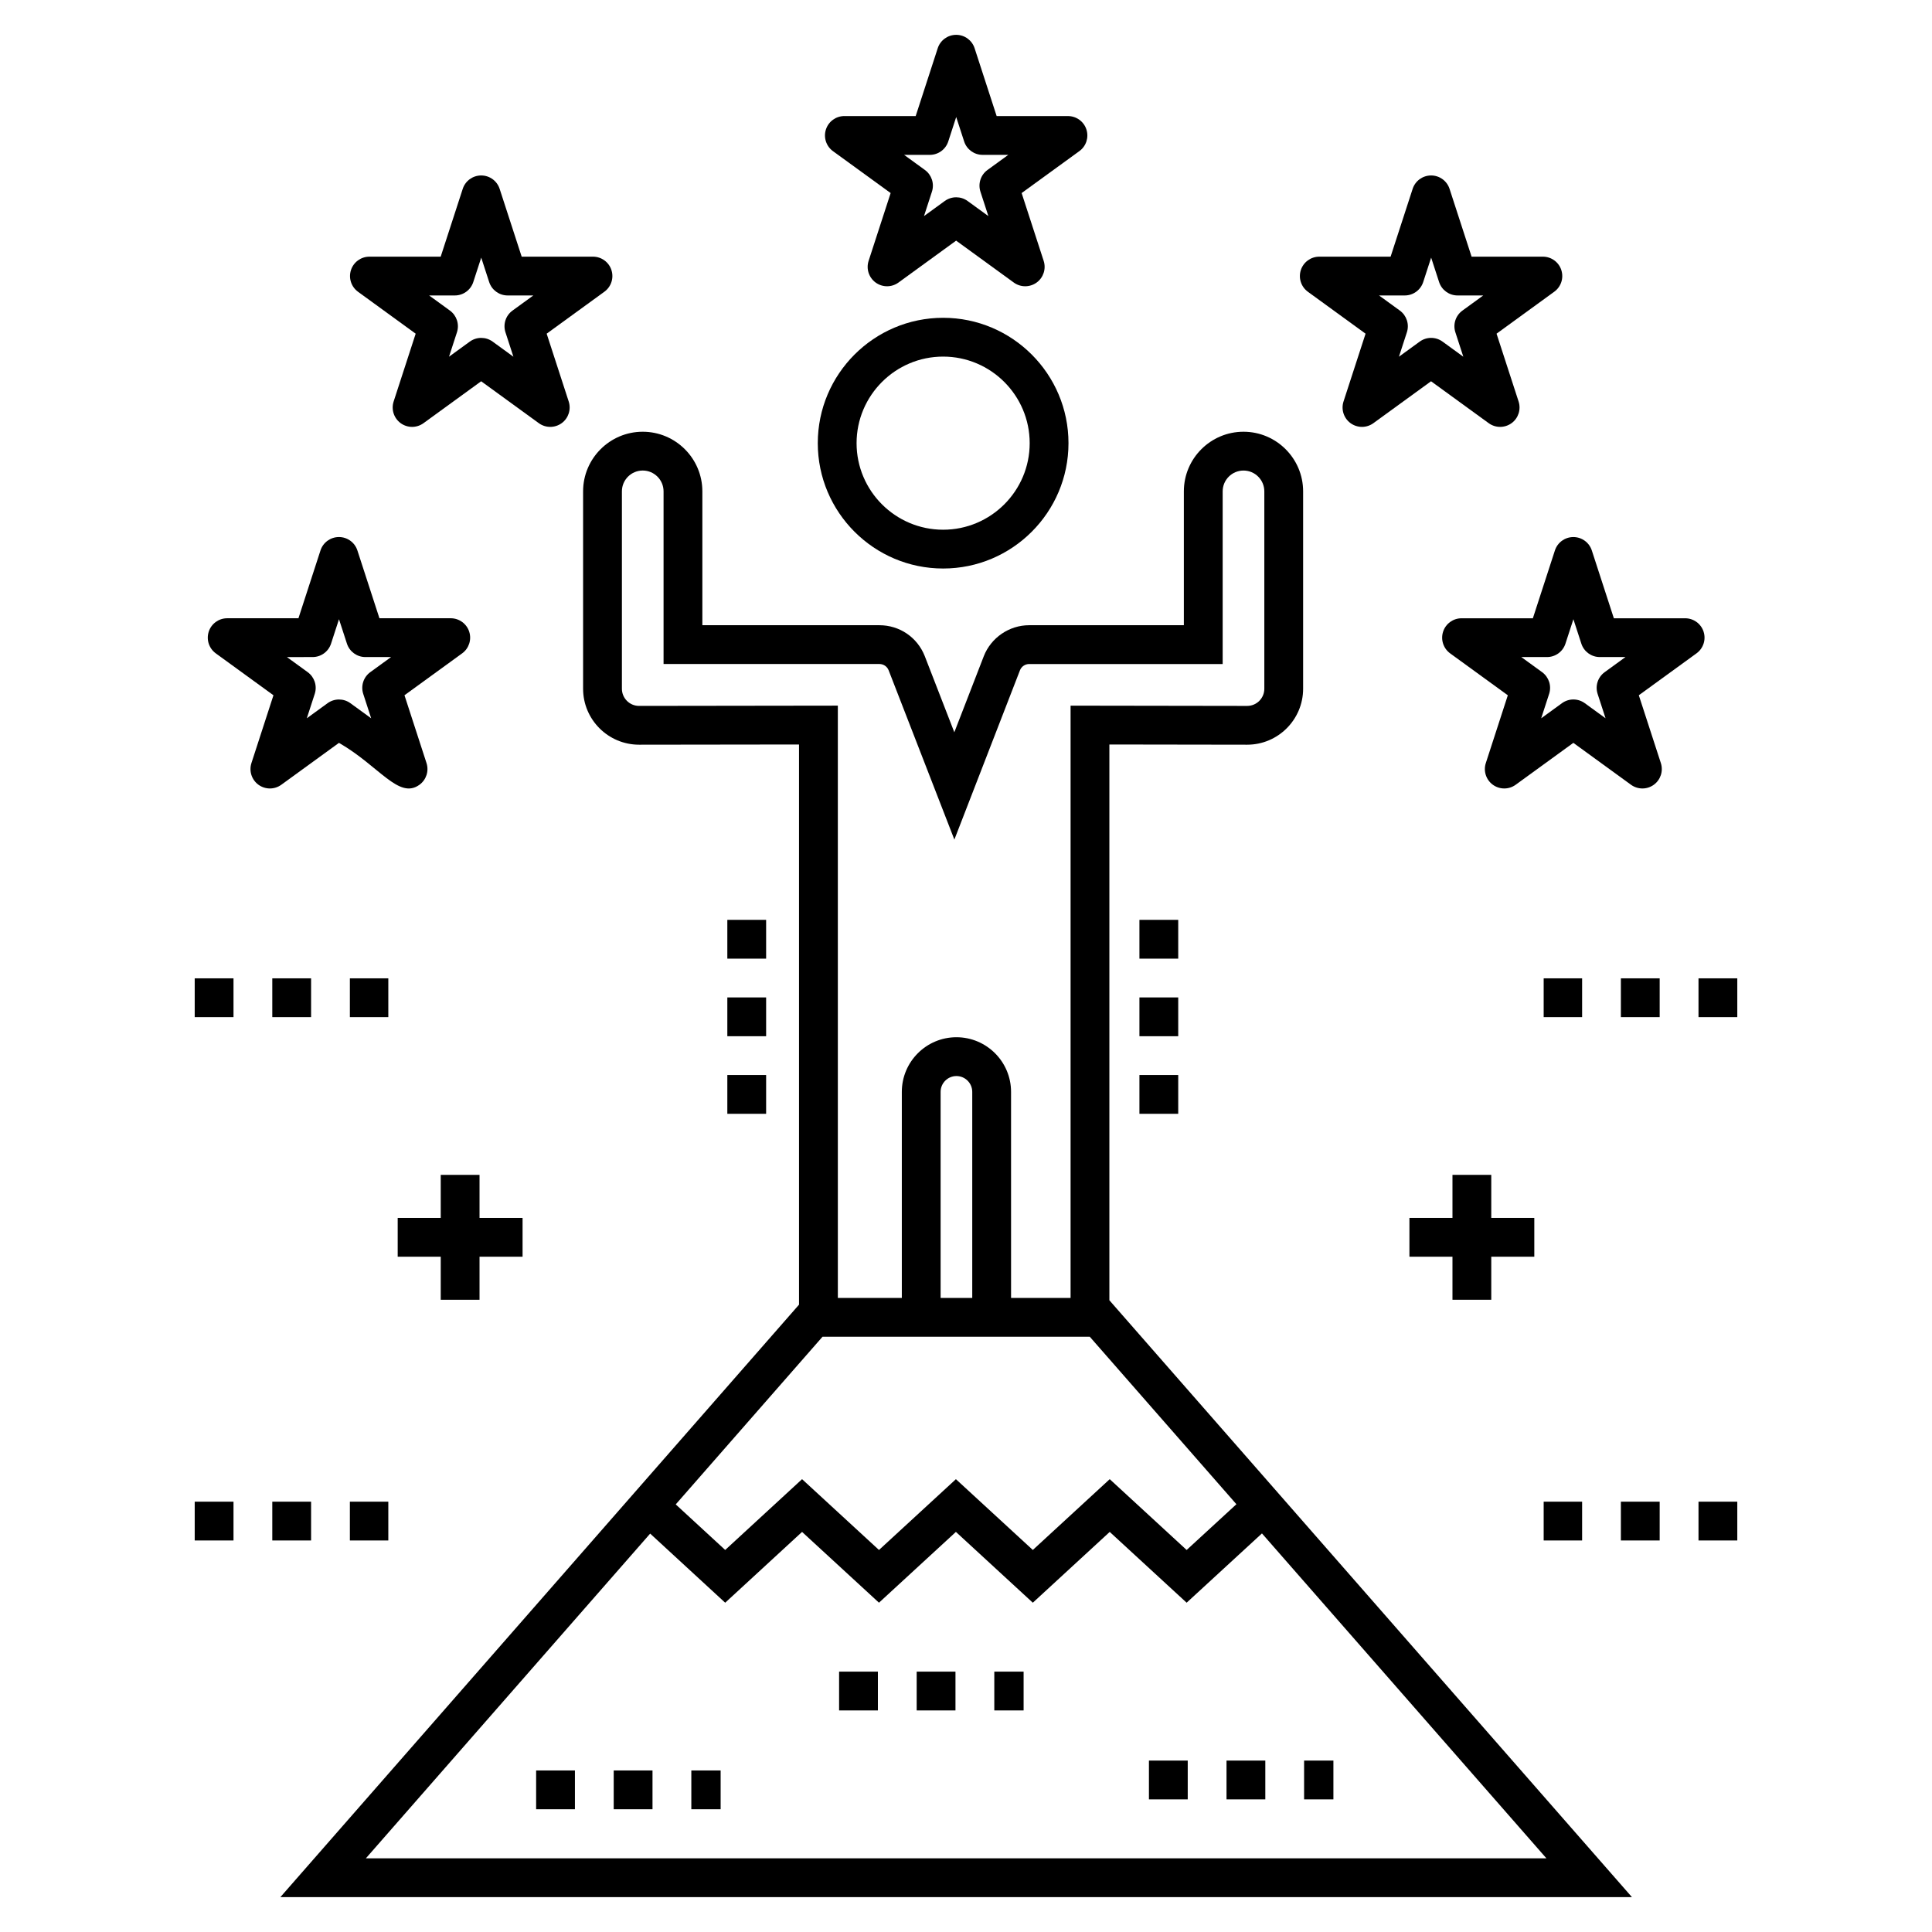 <?xml version="1.0" encoding="UTF-8"?>
<!-- Uploaded to: SVG Repo, www.svgrepo.com, Generator: SVG Repo Mixer Tools -->
<svg fill="#000000" width="800px" height="800px" version="1.1" viewBox="144 144 512 512" xmlns="http://www.w3.org/2000/svg">
 <g>
  <path d="m393.94 228.22c-18.32 0-33.219 14.902-33.219 33.223 0 18.316 14.902 33.219 33.219 33.219 18.32 0 33.219-14.902 33.219-33.219 0.004-18.32-14.898-33.223-33.219-33.223zm0 56.16c-12.648 0-22.938-10.289-22.938-22.938 0-12.648 10.293-22.941 22.938-22.941s22.938 10.293 22.938 22.941c0.004 12.648-10.289 22.938-22.938 22.938z"/>
  <path d="m439 489.73-1.004-1.152v-147.28l36.52 0.055c8.172 0 14.824-6.652 14.824-14.828v-52.309c0-8.711-7.09-15.801-15.801-15.801-8.715 0-15.805 7.09-15.805 15.801v35.473h-41.008c-5.281 0-10.109 3.309-12.02 8.23l-7.801 20.141-7.832-20.176c-1.957-4.977-6.672-8.195-12.02-8.195h-46.922v-35.473c0-8.711-7.09-15.801-15.805-15.801-8.711 0-15.801 7.09-15.801 15.801v52.309c0 8.176 6.652 14.828 14.844 14.828l42.379-0.055v148.45l-137.45 157.01h358.18zm32.66 52.906-13.188 12.125-20.383-18.766-20.379 18.762-20.383-18.758-20.387 18.762-20.383-18.766-20.371 18.762-13.109-12.074 38.898-44.43h70.828zm-70.004-54.664h-8.383v-54.617c0-2.312 1.883-4.191 4.191-4.191s4.191 1.879 4.191 4.191zm-88.301-156.9c-2.504 0-4.543-2.039-4.543-4.547v-52.309c0-3.047 2.477-5.519 5.516-5.519 3.047 0 5.523 2.477 5.523 5.519v45.754h57.203c1.09 0 2.047 0.656 2.441 1.656l17.422 44.871 17.383-44.859c0.387-0.996 1.359-1.664 2.43-1.664h51.289v-45.754c0-3.047 2.477-5.519 5.523-5.519 3.043 0 5.516 2.477 5.516 5.519v52.309c0 2.508-2.039 4.547-4.547 4.547l-46.797-0.07v156.97h-15.773l-0.004-54.625c0-7.981-6.492-14.473-14.473-14.473s-14.473 6.492-14.473 14.473v54.621h-16.953l-0.004-156.97zm2.945 219.35 19.883 18.312 20.371-18.762 20.383 18.758 20.387-18.762 20.383 18.766 20.379-18.762 20.383 18.758 19.961-18.359 75.387 86.105h-312.86z"/>
  <path d="m431.91 178.31c-0.688-2.117-2.66-3.551-4.891-3.551h-18.898l-5.84-17.973c-0.684-2.121-2.656-3.555-4.883-3.555-2.231 0-4.203 1.434-4.891 3.551l-5.84 17.973h-18.898c-2.231 0-4.203 1.434-4.891 3.551-0.688 2.117 0.066 4.438 1.867 5.75l15.285 11.105-5.84 17.969c-0.688 2.117 0.066 4.438 1.867 5.75 1.809 1.309 4.238 1.309 6.043 0l15.285-11.109 15.285 11.109c0.902 0.656 1.961 0.98 3.023 0.98 1.059 0 2.117-0.328 3.023-0.98 1.801-1.309 2.555-3.629 1.867-5.75l-5.84-17.969 15.285-11.105c1.816-1.309 2.57-3.629 1.879-5.746zm-28.086 16.48 2.106 6.477-5.508-4.004c-0.902-0.656-1.961-0.98-3.023-0.98-1.059 0-2.117 0.328-3.023 0.98l-5.508 4.004 2.106-6.477c0.688-2.117-0.066-4.438-1.867-5.75l-5.508-4h6.809c2.231 0 4.203-1.434 4.891-3.551l2.106-6.477 2.106 6.477c0.688 2.117 2.66 3.551 4.891 3.551h6.809l-5.508 4c-1.812 1.309-2.562 3.629-1.875 5.75z"/>
  <path d="m595.47 311.4c-0.688-2.117-2.66-3.551-4.891-3.551h-18.891l-5.84-17.973c-0.688-2.117-2.66-3.551-4.891-3.551s-4.203 1.434-4.891 3.551l-5.84 17.973h-18.898c-2.231 0-4.203 1.434-4.891 3.551-0.688 2.117 0.066 4.438 1.867 5.75l15.285 11.105-5.832 17.965c-0.688 2.117 0.066 4.438 1.867 5.75 1.789 1.297 4.223 1.32 6.043 0l15.285-11.105 15.281 11.105c1.809 1.309 4.238 1.309 6.043 0 1.801-1.309 2.555-3.629 1.867-5.75l-5.84-17.969 15.285-11.105c1.812-1.309 2.566-3.629 1.879-5.746zm-28.09 16.477 2.106 6.473-5.504-4c-1.797-1.309-4.238-1.309-6.043 0l-5.508 4.004 2.106-6.477c0.688-2.117-0.066-4.438-1.867-5.75l-5.508-4h6.809c2.231 0 4.203-1.434 4.891-3.551l2.106-6.477 2.106 6.477c0.688 2.117 2.66 3.551 4.891 3.551h6.801l-5.508 4c-1.809 1.312-2.562 3.633-1.875 5.75z"/>
  <path d="m557.77 215.57c-0.688-2.117-2.66-3.551-4.891-3.551h-18.891l-5.84-17.969c-0.688-2.117-2.66-3.551-4.891-3.551-2.231 0-4.203 1.434-4.891 3.551l-5.84 17.969h-18.898c-2.231 0-4.203 1.434-4.891 3.551-0.688 2.117 0.066 4.438 1.867 5.75l15.285 11.109-5.84 17.969c-0.688 2.117 0.066 4.438 1.867 5.75 1.809 1.309 4.238 1.309 6.043 0l15.285-11.109 15.285 11.109c0.902 0.656 1.961 0.98 3.023 0.98 1.059 0 2.117-0.328 3.023-0.98 1.801-1.309 2.555-3.629 1.867-5.75l-5.84-17.969 15.281-11.109c1.82-1.312 2.57-3.629 1.883-5.75zm-28.082 16.484 2.106 6.477-5.508-4.004c-1.809-1.309-4.238-1.309-6.043 0l-5.508 4.004 2.106-6.477c0.688-2.117-0.066-4.438-1.867-5.75l-5.512-4.004h6.812c2.231 0 4.203-1.434 4.891-3.551l2.106-6.477 2.106 6.477c0.688 2.117 2.66 3.551 4.891 3.551h6.809l-5.508 4.004c-1.816 1.312-2.566 3.629-1.879 5.75z"/>
  <path d="m218.55 351.97 15.281-11.105c10.707 6.164 15.855 15.078 21.332 11.105 1.801-1.309 2.555-3.629 1.867-5.75l-5.84-17.969 15.285-11.105c1.801-1.309 2.555-3.629 1.867-5.75-0.688-2.117-2.66-3.551-4.891-3.551h-18.898l-5.84-17.973c-0.688-2.117-2.66-3.551-4.891-3.551-2.231 0-4.203 1.434-4.891 3.551l-5.84 17.973h-18.883c-2.231 0-4.203 1.434-4.891 3.551-0.688 2.117 0.066 4.438 1.867 5.75l15.285 11.105-5.836 17.969c-0.688 2.117 0.066 4.438 1.867 5.75 1.809 1.309 4.25 1.309 6.047 0zm8.289-33.844c2.231 0 4.203-1.434 4.891-3.551l2.106-6.477 2.106 6.477c0.688 2.117 2.66 3.551 4.891 3.551h6.809l-5.516 4.004c-1.801 1.309-2.555 3.629-1.867 5.75l2.106 6.477-5.508-4.004c-0.902-0.656-1.961-0.98-3.023-0.98-1.059 0-2.125 0.328-3.023 0.98l-5.504 4 2.106-6.473c0.688-2.117-0.066-4.438-1.867-5.75l-5.508-4z"/>
  <path d="m306.04 215.57c-0.688-2.117-2.66-3.551-4.891-3.551h-18.898l-5.84-17.969c-0.688-2.117-2.66-3.551-4.891-3.551-2.231 0-4.203 1.434-4.891 3.551l-5.84 17.969h-18.887c-2.231 0-4.203 1.434-4.891 3.551-0.688 2.117 0.066 4.438 1.867 5.75l15.281 11.109-5.84 17.969c-0.688 2.117 0.066 4.438 1.867 5.75 1.809 1.309 4.238 1.309 6.043 0l15.285-11.109 15.285 11.109c0.902 0.656 1.961 0.98 3.023 0.98 1.059 0 2.117-0.328 3.023-0.98 1.801-1.309 2.555-3.629 1.867-5.75l-5.84-17.969 15.285-11.109c1.812-1.312 2.566-3.629 1.879-5.75zm-28.09 16.484 2.106 6.477-5.508-4.004c-0.902-0.656-1.961-0.98-3.023-0.98-1.059 0-2.117 0.328-3.023 0.98l-5.508 4.004 2.106-6.477c0.688-2.117-0.066-4.438-1.867-5.75l-5.508-4.004h6.809c2.231 0 4.203-1.434 4.891-3.551l2.106-6.477 2.106 6.477c0.688 2.117 2.66 3.551 4.891 3.551h6.812l-5.512 4.004c-1.812 1.312-2.562 3.629-1.875 5.75z"/>
  <path d="m445.96 408.33h10.281v10.281h-10.281z"/>
  <path d="m445.96 428.89h10.281v10.281h-10.281z"/>
  <path d="m445.96 387.77h10.281v10.281h-10.281z"/>
  <path d="m336.75 408.33h10.281v10.281h-10.281z"/>
  <path d="m336.75 387.77h10.281v10.281h-10.281z"/>
  <path d="m336.75 428.89h10.281v10.281h-10.281z"/>
  <path d="m327.21 613.19h7.766v10.281h-7.766z"/>
  <path d="m286.08 613.19h10.281v10.281h-10.281z"/>
  <path d="m306.64 613.19h10.281v10.281h-10.281z"/>
  <path d="m386.93 587h10.281v10.281h-10.281z"/>
  <path d="m366.37 587h10.281v10.281h-10.281z"/>
  <path d="m407.5 587h7.766v10.281h-7.766z"/>
  <path d="m469.04 610.57h10.281v10.281h-10.281z"/>
  <path d="m489.6 610.57h7.766v10.281h-7.766z"/>
  <path d="m448.48 610.57h10.281v10.281h-10.281z"/>
  <path d="m236.72 403.27h10.188v10.281h-10.188z"/>
  <path d="m195.6 403.27h10.281v10.281h-10.281z"/>
  <path d="m216.16 403.27h10.281v10.281h-10.281z"/>
  <path d="m236.72 541.96h10.188v10.281h-10.188z"/>
  <path d="m216.16 541.96h10.281v10.281h-10.281z"/>
  <path d="m195.6 541.96h10.281v10.281h-10.281z"/>
  <path d="m271.08 488.45v-11.406h11.406v-10.281h-11.406v-11.41h-10.281v11.41h-11.406v10.281h11.406v11.406z"/>
  <path d="m553.09 403.27h10.188v10.281h-10.188z"/>
  <path d="m573.55 403.27h10.281v10.281h-10.281z"/>
  <path d="m594.12 403.27h10.281v10.281h-10.281z"/>
  <path d="m573.55 541.96h10.281v10.281h-10.281z"/>
  <path d="m594.12 541.96h10.281v10.281h-10.281z"/>
  <path d="m553.09 541.96h10.188v10.281h-10.188z"/>
  <path d="m528.92 455.35v11.41h-11.406v10.281h11.406v11.406h10.281v-11.406h11.406v-10.281h-11.406v-11.41z"/>
 </g>
</svg>